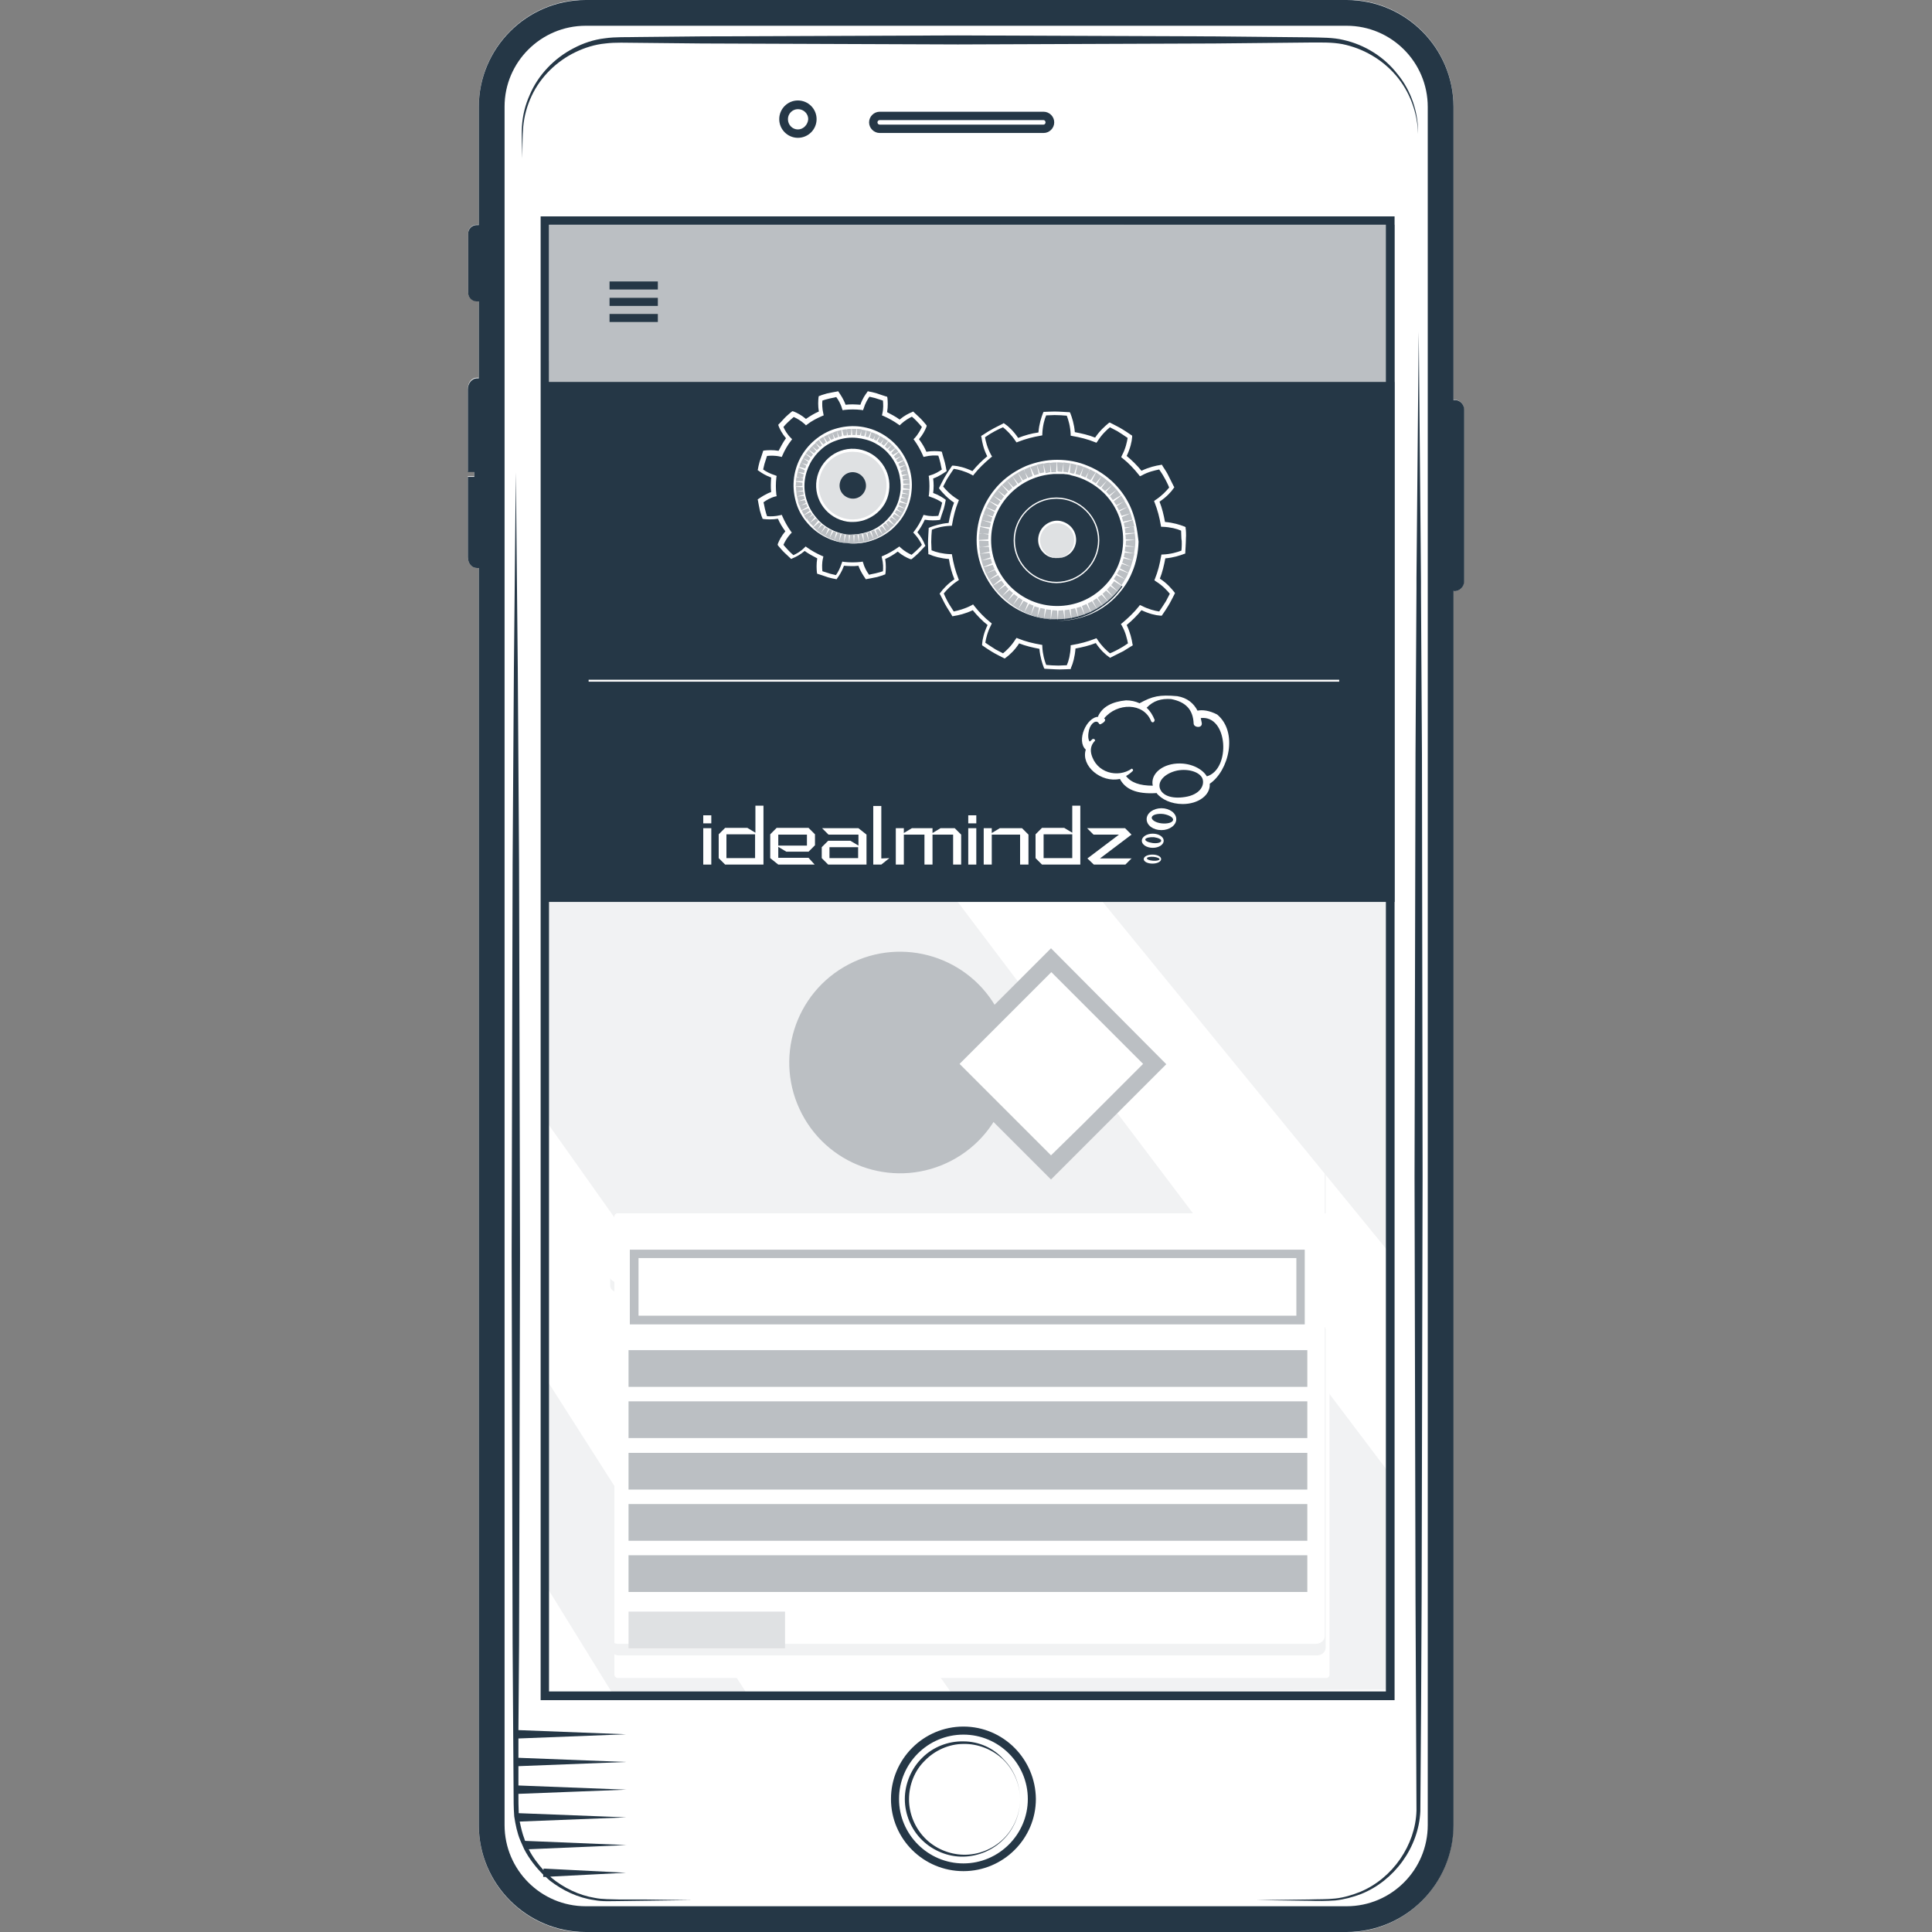 <?xml version="1.0" encoding="utf-8"?>
<!-- Generator: Adobe Illustrator 25.2.1, SVG Export Plug-In . SVG Version: 6.00 Build 0)  -->
<svg version="1.1" id="Layer_1" xmlns="http://www.w3.org/2000/svg" xmlns:xlink="http://www.w3.org/1999/xlink" x="0px" y="0px"
	 viewBox="0 0 600 600" style="enable-background:new 0 0 600 600;" xml:space="preserve">
<rect x="0" y="0" width="600" height="600" fill="#808080" stroke="none"/>
<style type="text/css">
	.st0{fill:#FFFFFF;}
	.st1{fill:#F1F2F3;}
	.st2{fill:#BBBFC3;}
	.st3{fill:#253746;}
	.st4{fill:#DFE1E3;}
	.st5{fill-rule:evenodd;clip-rule:evenodd;fill:#FFFFFF;}
</style>
<path class="st0" d="M454.6,127.2v53.4c0,1.6-1.3,3-3,3c-0.1,0-0.2-0.1-0.3-0.1v383.4c0,18.3-14.9,33.2-33.2,33.2H181.9
	c-18.3,0-33.2-14.9-33.2-33.2V176.4c0,0-0.1,0-0.1,0h-0.5c-1.5,0-2.8-1.5-2.8-3.4v-25.1h2v-1.5h-2v-25.7c0-1.9,1.2-3.4,2.8-3.4h0.5
	c0.1,0,0.1,0,0.1,0V93.5H148c-1.4,0-2.6-1.2-2.6-2.6V72.4c0-1.4,1.2-2.6,2.6-2.6h0.7V33.1c0-18.3,14.9-33.2,33.2-33.2h236.3
	c18.3,0,33.2,14.9,33.2,33.2v91.1c0.1,0,0.2-0.1,0.3-0.1C453.3,124.2,454.7,125.5,454.6,127.2L454.6,127.2z"/>
<polygon class="st1" points="169.9,348.6 295.3,525.5 430.7,524.7 430.7,456.5 169,110.1 "/>
<polygon class="st1" points="170.6,69.8 430.7,388.1 430.7,216 310.7,69.6 "/>
<polygon class="st1" points="431.3,69.4 348,68.5 431.8,168.7 "/>
<polygon class="st1" points="169.9,493 190.7,526.7 232.4,526.7 170.4,429.5 "/>
<rect x="170.6" y="69.8" class="st2" width="262.6" height="48.8"/>
<path class="st3" d="M192.2,589.9c-2.5-0.1-5.1,0-7.5-0.5c-4.9-0.8-9.6-3.1-13.4-6.2c-0.1-0.1-0.3-0.3-0.4-0.4l23.5-1.2l-25.6-1.3
	v0.5c-1.8-2-3.4-4.1-4.6-6.5l30.3-1.3l-31.4-1.3c-0.1-0.2-0.2-0.3-0.2-0.5c-0.7-1.8-1.1-3.6-1.5-5.5l33.1-1.3l-33.4-1.3
	c-0.1-2-0.1-4-0.1-6l33.5-1.3l-33.5-1.3l0-6l33.4-1.3l-33.4-1.3l0-4.6l0-1.4l33.4-1.3l-33.4-1.3l0.2-26.4l0.3-121.4l-0.3-121.4
	l-0.4-60.7l-0.6-60.7l-0.6,60.7l-0.4,60.7l-0.3,121.4l0.3,121.4l0.2,30.3l0.1,15.2c0,2.5,0,5,0.2,7.7c0.4,2.6,0.9,5.1,1.9,7.5
	c0.4,0.9,0.8,1.8,1.2,2.7v0h0c1.5,2.9,3.6,5.6,5.9,7.9v0.7l0.8,0c0.4,0.4,0.8,0.7,1.2,1.1c4,3.1,8.8,5.4,13.9,6.1
	c2.5,0.5,5.1,0.3,7.6,0.3l7.6-0.1l15.2-0.2l-15.2-0.2L192.2,589.9L192.2,589.9z"/>
<path class="st3" d="M441.8,365.5l-0.3,131.3c-0.1,21.9-0.2,43.7-0.4,65.7c-0.5,11.2-8.1,21.6-18.4,25.7c-2.6,1-5.3,1.7-8,2
	c-2.8,0.2-5.5,0.2-8.2,0.1l-16.4-0.2l16.4-0.2c2.7-0.1,5.5,0,8.2-0.3c2.7-0.3,5.3-1.1,7.8-2.1c10-4.2,17.1-14.5,17.4-25.2l-0.3-65.6
	l-0.3-131.3l0.3-131.3l0.3-51.3v-1.6l0-1.7l0.1-10.9l0.6-65.6l0.6,65.6l0.1,12v3.4l0.3,50.3L441.8,365.5L441.8,365.5z"/>
<path class="st3" d="M417.2,12.4c-3.3-0.8-6.8-0.7-10.1-0.8l-10-0.1l-19.9-0.2L297.5,11l-79.7,0.3l-19.9,0.2
	c-3.3,0.1-6.6-0.1-10.1,0.4c-3.4,0.4-6.7,1.5-9.7,3.1c-6,3.1-11,8.3-13.6,14.5c-1.4,3.1-2.2,6.4-2.4,9.7c-0.2,3.3,0.1,6.7,0.1,10
	c0.1-3.3,0-6.7,0.3-9.9c0.3-3.3,1.2-6.5,2.6-9.5c2.8-6,7.8-10.8,13.6-13.6c2.9-1.4,6.1-2.4,9.3-2.7c3.2-0.4,6.5-0.2,9.9-0.2
	l19.9,0.2l79.7,0.3l79.7-0.3l19.9-0.2l10-0.1c3.4,0,6.6-0.1,9.8,0.5c6.4,1.3,12.3,4.7,16.6,9.7c4.3,5,6.7,11.5,6.9,18.2
	c0.1-6.6-2.1-13.4-6.4-18.6C429.9,17.7,423.9,13.9,417.2,12.4L417.2,12.4z"/>
<path class="st3" d="M324.1,34.7h-50.9c-1.8,0-3.3,1.5-3.3,3.3s1.5,3.3,3.3,3.3h50.9c1.8,0,3.3-1.5,3.3-3.3S325.9,34.7,324.1,34.7z
	 M324.1,38.7h-50.9c-0.4,0-0.7-0.3-0.7-0.7s0.3-0.7,0.7-0.7h50.9c0.3,0,0.6,0.3,0.6,0.7S324.4,38.7,324.1,38.7z"/>
<path class="st3" d="M247.8,31.2c-3.2,0-5.8,2.6-5.8,5.8c0,3.2,2.6,5.8,5.8,5.8c3.2,0,5.8-2.6,5.8-5.8
	C253.6,33.8,251,31.2,247.8,31.2z M247.8,40.2c-1.7,0-3.1-1.4-3.1-3.2c0-1.7,1.4-3.1,3.1-3.1c1.8,0,3.2,1.4,3.2,3.1
	C250.9,38.7,249.5,40.2,247.8,40.2z"/>
<path class="st3" d="M451.7,124.2c-0.1,0-0.2,0.1-0.3,0.1V33.2c0-18.3-14.9-33.2-33.2-33.2H181.9c-18.3,0-33.2,14.9-33.2,33.2v36.7
	H148c-1.4,0-2.6,1.2-2.6,2.6v18.5c0,1.4,1.2,2.6,2.6,2.6h0.7v23.9c0,0-0.1,0-0.1,0h-0.5c-1.5,0-2.8,1.5-2.8,3.4v25.7h2v1.5h-2V173
	c0,1.9,1.2,3.4,2.8,3.4h0.5c0.1,0,0.1,0,0.1,0v390.4c0,18.3,14.9,33.2,33.2,33.2h236.3c18.3,0,33.2-14.9,33.2-33.2V183.5
	c0.1,0,0.2,0.1,0.3,0.1c1.6,0,3-1.4,3-3v-53.4C454.7,125.5,453.3,124.2,451.7,124.2L451.7,124.2z M443.4,566.8
	c0,13.9-11.3,25.2-25.2,25.2H181.9c-13.9,0-25.2-11.3-25.2-25.2V33.1C156.7,19.3,168,8,181.9,8h236.3c13.9,0,25.2,11.3,25.2,25.2
	L443.4,566.8L443.4,566.8z"/>
<path class="st3" d="M299.2,536.2c-12.4,0-22.5,10.1-22.5,22.5c0,12.4,10.1,22.4,22.5,22.4s22.5-10.1,22.5-22.4
	C321.6,546.3,311.6,536.2,299.2,536.2z M299.2,578.7c-11,0-20-9-20-20c0-11.1,9-20,20-20s20,9,20,20
	C319.2,569.7,310.2,578.7,299.2,578.7z"/>
<path class="st3" d="M299.2,540.8c-4.7-0.1-9.4,1.7-12.8,5.1c-3.4,3.3-5.4,8.1-5.4,12.8c0,4.8,2,9.5,5.4,12.8
	c3.4,3.3,8.1,5.2,12.8,5.1c4.7-0.1,9.3-2.1,12.5-5.4c3.3-3.3,5.1-7.9,5.1-12.5c0,4.6-1.9,9.2-5.2,12.4c-3.3,3.2-7.8,5-12.4,4.9
	c-4.5-0.1-8.9-2-12-5.2c-3.1-3.2-4.9-7.6-4.9-12c0-4.4,1.7-8.9,4.9-12c3.1-3.2,7.5-5.2,12-5.2c4.5-0.1,9.1,1.7,12.4,4.9
	c3.3,3.2,5.2,7.8,5.2,12.4c0-4.6-1.8-9.2-5.1-12.5C308.5,542.8,303.9,540.8,299.2,540.8L299.2,540.8z"/>
<path class="st3" d="M189.3,97.5v2.5h15v-2.5C204.4,97.5,189.3,97.5,189.3,97.5z M189.3,92.5v2.5h15v-2.5H189.3z M189.3,87.4v2.5h15
	v-2.5H189.3z"/>
<path class="st1" d="M411.7,311.6v87.7c0,1.1-1.2,2.1-2.7,2.1H192.2c-1.5,0-2.7-1-2.7-2.1v-2.3c0.4,0.7,1.4,1.3,2.4,1.3h216.8
	c1.5,0,2.7-1,2.7-2.1v-85.4C411.6,311,411.7,311.3,411.7,311.6L411.7,311.6z"/>
<path class="st0" d="M411.9,521.1H191.8c-0.5,0-1-0.5-1-1V377.8c0-0.6,0.5-1,1-1h220.1c0.5,0,1,0.4,1,1v142.3
	C412.9,520.7,412.4,521.1,411.9,521.1z"/>
<path class="st1" d="M411.7,413v98.7c0,1.3-1.2,2.4-2.7,2.4H192.2c-1.5,0-2.7-1.1-2.7-2.4v-2.6c0.4,0.8,1.4,1.4,2.4,1.4h216.8
	c1.5,0,2.7-1.1,2.7-2.4v-96.1C411.6,412.4,411.7,412.7,411.7,413L411.7,413z"/>
<rect x="195.2" y="467.1" class="st2" width="210.8" height="11.4"/>
<rect x="195.2" y="451.2" class="st2" width="210.8" height="11.4"/>
<rect x="195.2" y="435.2" class="st2" width="210.8" height="11.4"/>
<rect x="195.2" y="419.3" class="st2" width="210.8" height="11.4"/>
<rect x="195.2" y="483" class="st2" width="210.8" height="11.4"/>
<rect x="195.2" y="500.5" class="st4" width="48.6" height="11.4"/>
<ellipse transform="matrix(0.886 -0.464 0.464 0.886 -121.194 167.145)" class="st2" cx="279.4" cy="330.1" rx="34.4" ry="34.4"/>
<rect x="303.7" y="307.6" transform="matrix(0.707 -0.707 0.707 0.707 -137.976 327.585)" class="st0" width="45.5" height="45.5"/>
<path class="st2" d="M326.4,294.5l-35.9,35.9l18,18l17.9,17.9l12.9-12.9l22.9-22.9L326.4,294.5L326.4,294.5z M326.4,358.8
	l-15.3-15.3L298,330.4l13.3-13.3l15.2-15.2l28.5,28.5l-18.9,18.9L326.4,358.8L326.4,358.8z"/>
<path class="st2" d="M405.2,411.3H195.6v-23.2h209.6V411.3z M198.3,408.6h204.3v-17.9H198.3L198.3,408.6L198.3,408.6z"/>
<path class="st3" d="M167.9,67.2V528h265.2V67.2L167.9,67.2L167.9,67.2z M430.5,525.3H170.5V69.8h259.9V525.3z"/>
<rect x="169.7" y="118.6" class="st3" width="263.4" height="161.5"/>
<rect x="182.8" y="211.1" class="st0" width="233.1" height="0.6"/>
<path class="st2" d="M328.3,143.1c-13.6,0-24.6,11-24.6,24.6c0,13.6,11,24.6,24.6,24.6c13.6,0,24.6-11,24.6-24.6
	C352.9,154.1,341.9,143.1,328.3,143.1z M328.3,188.5c-11.6,0-21-9.4-21-21c0-11.6,9.4-21,21-21c11.6,0,21,9.4,21,21
	C349.2,179.1,339.8,188.5,328.3,188.5z"/>
<path class="st2" d="M266.4,132.8c-9.9-0.9-18.6,6.5-19.5,16.4c-0.9,9.9,6.5,18.6,16.4,19.5c9.9,0.9,18.6-6.5,19.5-16.4
	C283.6,142.4,276.3,133.7,266.4,132.8z M280.1,152.1c-0.7,8.4-8.1,14.6-16.5,13.9c-8.4-0.7-14.6-8.1-13.9-16.5
	c0.7-8.4,8.1-14.6,16.5-13.9C274.6,136.3,280.8,143.7,280.1,152.1z"/>
<path class="st4" d="M328.3,162.1c-3.1,0-5.6,2.5-5.6,5.6c0,3.1,2.5,5.6,5.6,5.6c3.1,0,5.6-2.5,5.6-5.6
	C333.9,164.6,331.4,162.1,328.3,162.1z"/>
<path class="st4" d="M266.5,139.9c-6-0.9-11.6,3.1-12.5,9.1c-0.9,6,3.1,11.6,9.1,12.5c6,0.9,11.6-3.1,12.5-9.1
	C276.6,146.5,272.5,140.9,266.5,139.9z M268.9,151.4c-0.4,2.2-2.4,3.8-4.7,3.4c-2.2-0.4-3.8-2.4-3.4-4.7c0.4-2.2,2.4-3.8,4.7-3.4
	C267.7,147.1,269.2,149.2,268.9,151.4L268.9,151.4z"/>
<path class="st0" d="M368.2,164.1l0-0.4l-0.4-0.2c-1.3-0.5-3.4-1.2-6-1.4c-0.4-2.2-0.9-4.3-1.7-6.3c2.1-1.4,3.6-3,4.4-4.2l0.2-0.3
	l-0.2-0.3c-0.1-0.1-1.3-2.7-1.9-3.8c-0.4-0.8-1.6-2.5-1.6-2.6l-0.2-0.3l-0.4,0.1c-1.4,0.2-3.6,0.7-5.9,1.8c-1.4-1.7-2.9-3.2-4.6-4.6
	c1.1-2.3,1.6-4.4,1.7-5.9l0-0.4l-0.3-0.2c-0.1-0.1-2.5-1.7-3.6-2.3c-0.8-0.4-2.6-1.4-2.7-1.4l-0.4-0.2l-0.3,0.2
	c-1.1,0.9-2.8,2.4-4.2,4.5c-2-0.8-4.2-1.3-6.3-1.7c-0.2-2.5-0.9-4.6-1.4-5.9l-0.2-0.3l-0.4,0c-0.1,0-3-0.2-4.3-0.2
	c-0.9,0-3,0.1-3,0.1l-0.4,0l-0.2,0.4c-0.5,1.3-1.2,3.4-1.4,6c-2.2,0.3-4.3,0.9-6.3,1.7c-1.4-2.1-3-3.6-4.2-4.4l-0.3-0.2l-0.3,0.2
	c-0.1,0.1-2.7,1.3-3.8,2c-0.8,0.4-2.5,1.6-2.6,1.6l-0.3,0.2l0.1,0.4c0.2,1.4,0.6,3.6,1.8,5.9c-1.7,1.4-3.2,2.9-4.6,4.6
	c-2.3-1.1-4.4-1.6-5.9-1.7l-0.4,0l-0.2,0.3c-0.1,0.1-1.7,2.5-2.3,3.6c-0.4,0.8-1.4,2.6-1.4,2.7l-0.2,0.4l0.2,0.3
	c0.9,1.1,2.4,2.8,4.5,4.2c-0.8,2-1.3,4.2-1.7,6.3c-2.5,0.2-4.6,0.9-5.9,1.4l-0.3,0.2l0,0.4c0,0.1-0.2,3-0.2,4.3c0,0.9,0.1,2.9,0.1,3
	l0,0.4l0.4,0.1c1.3,0.6,3.4,1.2,6,1.4c0.3,2.2,0.9,4.3,1.7,6.3c-2.1,1.4-3.6,3.1-4.4,4.2l-0.2,0.3l0.2,0.3c0.1,0.1,1.3,2.7,2,3.8
	c0.4,0.7,1.6,2.5,1.6,2.6l0.2,0.3l0.4-0.1c1.4-0.2,3.6-0.7,5.9-1.8c1.4,1.7,2.9,3.3,4.6,4.6c-1.1,2.3-1.6,4.4-1.7,5.9l0,0.4l0.3,0.2
	c0.1,0.1,2.5,1.7,3.6,2.3c0.8,0.4,2.6,1.4,2.7,1.4l0.4,0.2l0.3-0.2c1.2-0.9,2.8-2.3,4.2-4.5c2,0.8,4.2,1.3,6.3,1.7
	c0.2,2.5,0.9,4.6,1.4,5.9l0.2,0.3l0.4,0c0.1,0,3,0.2,4.3,0.2c0.9,0,2.9-0.1,3-0.1l0.4,0l0.1-0.4c0.6-1.3,1.2-3.4,1.4-6
	c2.2-0.4,4.3-0.9,6.3-1.7c1.4,2.1,3,3.6,4.2,4.4l0.3,0.2l0.3-0.2c0.1-0.1,2.7-1.3,3.8-1.9c0.7-0.4,2.5-1.6,2.6-1.6l0.3-0.2l-0.1-0.4
	c-0.2-1.4-0.7-3.6-1.8-5.9c1.7-1.4,3.2-2.9,4.6-4.6c2.3,1.1,4.4,1.6,5.9,1.7l0.4,0l0.2-0.3c0.1-0.1,1.7-2.5,2.3-3.6
	c0.4-0.8,1.4-2.6,1.4-2.7l0.2-0.4l-0.2-0.3c-0.9-1.1-2.3-2.8-4.5-4.2c0.8-2,1.3-4.2,1.7-6.3c2.5-0.2,4.6-0.9,5.9-1.4l0.3-0.1l0-0.4
	c0-0.1,0.2-3,0.2-4.3C368.4,166.3,368.3,164.2,368.2,164.1L368.2,164.1z M366.9,171c-1.3,0.5-3.3,1.1-5.7,1.2l-0.5,0l-0.1,0.5
	c-0.4,2.4-1,4.8-1.9,7l-0.2,0.5l0.4,0.3c2.1,1.3,3.6,2.9,4.4,3.9c-0.3,0.6-0.9,1.7-1.2,2.3c-0.5,0.8-1.6,2.5-2.1,3.2
	c-1.4-0.2-3.4-0.7-5.5-1.8l-0.5-0.2l-0.3,0.4c-1.5,1.9-3.3,3.6-5.2,5.2l-0.4,0.3l0.3,0.5c1.2,2.1,1.6,4.1,1.9,5.5
	c-0.6,0.4-1.6,1.1-2.2,1.4c-0.8,0.5-2.6,1.4-3.4,1.7c-1.1-0.9-2.6-2.3-3.9-4.3l-0.3-0.4l-0.5,0.2c-2.3,0.9-4.6,1.5-7,1.9l-0.5,0.1
	l0,0.5c-0.1,2.4-0.6,4.4-1.2,5.7c-0.7,0-2,0.1-2.6,0.1c-1,0-3-0.1-3.8-0.2c-0.5-1.3-1.1-3.3-1.2-5.7l0-0.5l-0.5-0.1
	c-2.4-0.4-4.8-1-7-1.9l-0.5-0.2l-0.3,0.4c-1.3,2.1-2.8,3.5-3.9,4.4c-0.6-0.3-1.7-0.9-2.3-1.2c-0.8-0.5-2.5-1.6-3.2-2.1
	c0.2-1.4,0.7-3.4,1.8-5.5l0.2-0.5l-0.4-0.3c-1.9-1.5-3.6-3.3-5.1-5.2l-0.3-0.4l-0.5,0.3c-2.1,1.1-4.1,1.6-5.5,1.9
	c-0.4-0.6-1.1-1.7-1.4-2.2c-0.5-0.8-1.4-2.6-1.7-3.4c0.9-1.1,2.3-2.6,4.3-3.9l0.4-0.3l-0.2-0.5c-0.9-2.3-1.5-4.6-1.9-7l-0.1-0.5
	l-0.5,0c-2.4-0.1-4.4-0.6-5.8-1.2c0-0.7-0.1-2-0.1-2.6c0-1,0.1-3,0.2-3.8c1.2-0.5,3.2-1.1,5.7-1.2l0.5,0l0.1-0.5
	c0.4-2.4,1-4.8,1.9-7l0.2-0.5l-0.5-0.3c-2.1-1.3-3.5-2.8-4.4-3.9c0.3-0.6,0.9-1.7,1.2-2.3c0.5-0.8,1.6-2.5,2.1-3.2
	c1.4,0.2,3.4,0.7,5.5,1.8l0.5,0.3l0.3-0.4c1.5-1.9,3.3-3.6,5.2-5.2l0.4-0.3l-0.3-0.5c-1.2-2.2-1.7-4.3-1.9-5.5
	c0.6-0.4,1.6-1.1,2.2-1.4c0.8-0.5,2.6-1.4,3.4-1.7c1.1,0.9,2.6,2.3,3.9,4.3l0.3,0.4l0.5-0.2c2.3-0.9,4.6-1.5,7-1.9l0.5-0.1l0-0.5
	c0.1-2.5,0.7-4.6,1.2-5.7c0.7,0,2-0.1,2.6-0.1c1,0,3,0.1,3.8,0.2c0.5,1.3,1.1,3.3,1.2,5.7l0,0.5l0.5,0.1c2.4,0.4,4.8,1,7,1.9
	l0.5,0.2l0.3-0.4c1.3-2.1,2.9-3.6,3.9-4.4c0.6,0.3,1.7,0.9,2.3,1.2c0.8,0.5,2.5,1.6,3.2,2.1c-0.2,1.2-0.6,3.3-1.8,5.5l-0.2,0.5
	l0.4,0.3c1.9,1.5,3.6,3.3,5.1,5.2l0.3,0.4l0.5-0.2c2.1-1.2,4.1-1.6,5.5-1.9c0.4,0.6,1.1,1.6,1.4,2.2c0.5,0.8,1.4,2.6,1.7,3.4
	c-0.9,1.1-2.3,2.6-4.3,3.9l-0.4,0.3l0.2,0.5c0.9,2.3,1.5,4.6,1.9,7l0.1,0.5l0.5,0c2.4,0.1,4.4,0.6,5.7,1.2c0,0.7,0.1,2,0.1,2.6
	C367.1,168.1,367,170.1,366.9,171L366.9,171z"/>
<path class="st0" d="M351.4,158.2c-1.2-3-3.1-5.8-5.4-8.1c-2.3-2.3-5.1-4.2-8.1-5.4c-3-1.3-6.3-1.9-9.6-1.9c-3.3,0-6.6,0.7-9.6,1.9
	c-3,1.3-5.8,3.1-8.1,5.4c-2.3,2.3-4.2,5.1-5.4,8.1c-1.3,3-1.9,6.3-1.9,9.6c0,3.3,0.7,6.5,2,9.5c1.3,3,3.1,5.7,5.4,8
	c2.3,2.3,5.1,4.1,8.1,5.3c3,1.2,6.2,1.8,9.5,1.8c-3.2-0.1-6.4-0.7-9.4-2c-2.9-1.2-5.6-3.1-7.8-5.3l0,0c-0.5-0.5-1-1-1.4-1.5
	c-0.5-0.5-0.9-1.1-1.3-1.7l2.6-1.6c0.3,0.4,0.6,0.8,0.9,1.2l-2.2,2.1l2.5-1.8c0.3,0.4,0.6,0.7,1,1.1l-2,2.3l2.3-2
	c0.3,0.3,0.7,0.7,1.1,1l-1.8,2.5l2.1-2.2c0.4,0.3,0.8,0.6,1.2,0.9l-1.6,2.6l1.9-2.4c0.4,0.3,0.8,0.5,1.2,0.8l-1.4,2.8l1.7-2.6
	c0.4,0.2,0.9,0.5,1.3,0.7l-1.1,2.9l1.5-2.7c0.4,0.2,0.9,0.4,1.4,0.6l-0.9,3l1.2-2.8c0.5,0.2,0.9,0.3,1.4,0.4l-0.6,3l1-2.9
	c0.5,0.1,1,0.2,1.4,0.3l-0.3,3.1l0.7-3c0.5,0.1,1,0.2,1.5,0.2l-0.1,3.1l0.5-3c0.5,0,1,0.1,1.5,0.1l0.2,3.1l0.2-3.1
	c0.5,0,1,0,1.5-0.1l0.5,3.1l-0.1-3.1c0.5-0.1,1-0.1,1.5-0.2l0.7,3l-0.3-3.1c0.5-0.1,1-0.2,1.4-0.3l1,2.9l-0.6-3
	c0.5-0.1,1-0.3,1.4-0.4l1.2,2.8l-0.9-3c0.5-0.2,0.9-0.4,1.4-0.6l1.5,2.7l-1.1-2.9c0.4-0.2,0.9-0.4,1.3-0.7l1.7,2.6l-1.4-2.7
	c0.4-0.3,0.8-0.5,1.2-0.8l1.9,2.4l-1.6-2.6c0.4-0.3,0.8-0.6,1.2-0.9l2.1,2.2l-1.8-2.5c0.4-0.3,0.7-0.6,1.1-1l2.3,2l-2-2.3
	c0.3-0.4,0.7-0.7,1-1.1l2.5,1.8l-2.2-2.1c0.3-0.4,0.6-0.8,0.9-1.2l2.6,1.6c-0.4,0.6-0.8,1.1-1.3,1.7c-0.4,0.5-0.9,1.1-1.4,1.6
	c0,0,0,0,0,0c-0.5,0.5-1,1-1.5,1.4c-1.9,1.6-4.1,3-6.4,4c-2.9,1.3-6.1,1.9-9.4,2c3.2,0,6.4-0.6,9.5-1.8c3-1.2,5.8-3,8.1-5.3
	c2.3-2.3,4.2-5,5.4-8c1.3-3,1.9-6.3,2-9.5C353.2,164.5,352.6,161.2,351.4,158.2L351.4,158.2z M352.6,167.7l-3-0.2c0-0.5,0-1-0.1-1.5
	l2.9-0.4C352.5,166.3,352.6,167,352.6,167.7L352.6,167.7z M349.5,165.6c0-0.5-0.1-1-0.2-1.5l2.8-0.7c0.1,0.7,0.2,1.4,0.3,2.1
	L349.5,165.6L349.5,165.6z M349.3,163.8c-0.1-0.5-0.2-1-0.3-1.4l2.8-0.9c0.2,0.7,0.3,1.4,0.5,2L349.3,163.8L349.3,163.8z
	 M351.7,161.4l-2.9,0.6c-0.1-0.5-0.3-0.9-0.4-1.4l2.7-1.2C351.3,160.1,351.5,160.7,351.7,161.4L351.7,161.4z M351.1,159.4l-2.8,0.8
	c-0.2-0.5-0.4-0.9-0.6-1.4l2.5-1.4c0.2,0.3,0.3,0.7,0.5,1C350.8,158.8,350.9,159.1,351.1,159.4L351.1,159.4z M347.5,158.5
	c-0.2-0.4-0.4-0.9-0.7-1.3l2.4-1.6c0.4,0.6,0.7,1.2,1,1.8L347.5,158.5z M349.3,155.6l-2.6,1.3c-0.3-0.4-0.5-0.8-0.8-1.2l2.3-1.8
	C348.5,154.4,348.9,155,349.3,155.6L349.3,155.6z M348.1,153.8l-2.5,1.5c-0.3-0.4-0.6-0.8-0.9-1.2l2.1-2
	C347.3,152.7,347.7,153.2,348.1,153.8L348.1,153.8z M345.4,150.6c0.5,0.5,0.9,1,1.4,1.5l-2.3,1.7c-0.3-0.4-0.6-0.7-1-1.1
	L345.4,150.6C345.4,150.6,345.4,150.6,345.4,150.6L345.4,150.6z M345.4,150.6l-2.2,1.9c-0.4-0.3-0.7-0.7-1.1-1l1.7-2.3
	C344.4,149.6,344.9,150.1,345.4,150.6L345.4,150.6z M343.8,149.2l-2,2.1c-0.4-0.3-0.8-0.6-1.2-0.9l1.5-2.5
	C342.7,148.3,343.3,148.7,343.8,149.2L343.8,149.2z M342.1,147.9l-1.8,2.2c-0.4-0.3-0.8-0.5-1.2-0.8l1.3-2.6
	C341,147.1,341.5,147.5,342.1,147.9L342.1,147.9z M340.3,146.7l-1.6,2.4c-0.4-0.2-0.9-0.5-1.3-0.7l1-2.7
	C339.1,146.1,339.7,146.4,340.3,146.7L340.3,146.7z M337.6,145.4c0.3,0.1,0.6,0.3,0.9,0.4l-1.4,2.5c-0.4-0.2-0.9-0.4-1.4-0.6
	l0.8-2.7C336.9,145.1,337.2,145.2,337.6,145.4L337.6,145.4z M336.5,145l-1.1,2.6c-0.5-0.2-0.9-0.3-1.4-0.4l0.6-2.8
	C335.2,144.5,335.9,144.7,336.5,145L336.5,145z M334.5,144.4l-0.9,2.7c-0.5-0.1-1-0.2-1.4-0.3l0.3-2.9
	C333.1,144,333.8,144.2,334.5,144.4L334.5,144.4z M332.4,143.9l-0.7,2.8c-0.5-0.1-1-0.1-1.5-0.2l0.1-2.9
	C331.1,143.7,331.7,143.8,332.4,143.9L332.4,143.9z M328.3,143.6c0.7,0,1.4,0,2,0.1l-0.4,2.8c-0.5,0-1-0.1-1.5-0.1L328.3,143.6
	L328.3,143.6L328.3,143.6z M328.2,143.6l-0.2,2.9c-0.5,0-1,0-1.5,0.1l-0.4-2.8C326.8,143.6,327.5,143.6,328.2,143.6L328.2,143.6z
	 M326.1,143.7l0.1,2.9c-0.5,0.1-1,0.1-1.5,0.2l-0.7-2.8C324.7,143.8,325.4,143.7,326.1,143.7L326.1,143.7z M324,143.9l0.3,2.8
	c-0.5,0.1-1,0.2-1.4,0.3l-0.9-2.7C322.7,144.2,323.3,144,324,143.9L324,143.9z M322,144.4l0.6,2.8c-0.5,0.1-0.9,0.3-1.4,0.4L320,145
	C320.6,144.8,321.3,144.6,322,144.4L322,144.4z M319,145.4c0.3-0.1,0.6-0.3,0.9-0.4l0.8,2.8c-0.5,0.2-0.9,0.4-1.4,0.6l-1.4-2.5
	C318.4,145.7,318.7,145.5,319,145.4L319,145.4z M318,145.8l1,2.7c-0.4,0.2-0.9,0.4-1.3,0.7l-1.6-2.4
	C316.8,146.4,317.4,146.1,318,145.8L318,145.8z M316.1,146.8l1.3,2.6c-0.4,0.3-0.8,0.5-1.2,0.8l-1.8-2.3
	C314.9,147.5,315.5,147.2,316.1,146.8L316.1,146.8z M314.4,147.9l1.5,2.5c-0.4,0.3-0.8,0.6-1.2,0.9l-2-2.1
	C313.2,148.8,313.8,148.3,314.4,147.9z M311.2,150.6c0.5-0.5,1-0.9,1.5-1.4l1.7,2.3c-0.4,0.3-0.7,0.7-1.1,1L311.2,150.6
	C311.1,150.6,311.2,150.6,311.2,150.6L311.2,150.6z M311.1,150.6l1.9,2.2c-0.3,0.3-0.7,0.7-1,1.1l-2.3-1.7
	C310.2,151.7,310.6,151.1,311.1,150.6z M309.7,152.2l2.1,2c-0.3,0.4-0.6,0.8-0.9,1.2l-2.5-1.5C308.8,153.3,309.2,152.8,309.7,152.2
	L309.7,152.2z M308.4,153.9l2.3,1.8c-0.3,0.4-0.5,0.8-0.8,1.2l-2.6-1.3C307.6,155.1,308,154.5,308.4,153.9L308.4,153.9z
	 M307.3,155.7l2.4,1.6c-0.2,0.4-0.5,0.9-0.7,1.3l-2.7-1.1C306.6,156.9,306.9,156.3,307.3,155.7L307.3,155.7z M305.9,158.5
	c0.1-0.3,0.3-0.6,0.4-0.9l2.6,1.4c-0.2,0.4-0.4,0.9-0.6,1.4l-2.8-0.8C305.6,159.1,305.7,158.8,305.9,158.5L305.9,158.5z
	 M305.5,159.5l2.7,1.2c-0.2,0.5-0.3,0.9-0.4,1.4l-2.9-0.6C305,160.8,305.3,160.2,305.5,159.5L305.5,159.5z M304.9,161.5l2.8,0.9
	c-0.1,0.5-0.2,1-0.3,1.4l-2.9-0.3C304.5,162.9,304.7,162.2,304.9,161.5L304.9,161.5z M304.4,163.6l2.8,0.7c-0.1,0.5-0.1,1-0.2,1.5
	l-2.9-0.1C304.2,165,304.3,164.3,304.4,163.6L304.4,163.6z M304,167.7c0-0.7,0-1.4,0.1-2.1l2.9,0.4c0,0.5-0.1,1-0.1,1.5L304,167.7
	L304,167.7L304,167.7z M307,168c0,0.5,0,1,0.1,1.5l-2.9,0.5c-0.1-0.7-0.1-1.4-0.1-2.1L307,168L307,168z M307.1,169.8
	c0.1,0.5,0.1,1,0.2,1.5l-2.9,0.7c-0.1-0.7-0.2-1.4-0.3-2.1L307.1,169.8L307.1,169.8z M307.3,171.7c0.1,0.5,0.2,1,0.3,1.4l-2.8,1
	c-0.2-0.7-0.3-1.4-0.5-2.1L307.3,171.7L307.3,171.7z M304.8,174.1l2.9-0.6c0.1,0.5,0.3,1,0.4,1.4l-2.7,1.2
	C305.2,175.4,305,174.8,304.8,174.1L304.8,174.1z M306.2,178.1c-0.2-0.3-0.3-0.7-0.4-1c-0.1-0.3-0.2-0.6-0.4-0.9l2.9-0.8
	c0.2,0.5,0.4,0.9,0.6,1.4L306.2,178.1l2.8-1.1c0.2,0.4,0.4,0.9,0.7,1.3l-2.5,1.7C306.9,179.3,306.5,178.7,306.2,178.1L306.2,178.1
	L306.2,178.1z M308.4,181.8c-0.4-0.6-0.8-1.2-1.1-1.8l2.7-1.4c0.2,0.4,0.5,0.8,0.8,1.2L308.4,181.8L308.4,181.8z M342.8,182.2
	c-3.9,3.9-9,6-14.5,6c-11.3,0-20.5-9.2-20.5-20.5c0-10.6,8.1-19.3,18.4-20.4h0c0.3,0,0.7-0.1,1-0.1h0c0.3,0,0.7,0,1.1,0
	c0.3,0,0.7,0,1,0c0.2,0,0.4,0,0.6,0c0.1,0,0.3,0,0.4,0c0.3,0,0.5,0.1,0.8,0.1c0.1,0,0.1,0,0.2,0c0.2,0,0.4,0.1,0.6,0.1
	c0.1,0,0.2,0,0.4,0.1c0.1,0,0.2,0,0.3,0.1c3.8,0.8,7.3,2.7,10.2,5.5c3.9,3.9,6,9,6,14.5C348.8,173.2,346.7,178.4,342.8,182.2
	L342.8,182.2z M348.3,181.7l-2.4-1.9c0.3-0.4,0.5-0.8,0.8-1.2l2.7,1.3C349.1,180.5,348.7,181.1,348.3,181.7z M349.4,179.9l-2.5-1.7
	c0.2-0.4,0.5-0.9,0.7-1.3l2.8,1.1C350.1,178.6,349.8,179.3,349.4,179.9L349.4,179.9z M351.2,176c-0.1,0.4-0.3,0.7-0.4,1
	c-0.1,0.3-0.3,0.6-0.4,0.9l-2.6-1.4c0.2-0.4,0.4-0.9,0.6-1.4L351.2,176l-2.7-1.2c0.2-0.5,0.3-0.9,0.4-1.4l2.9,0.6
	C351.6,174.7,351.4,175.3,351.2,176L351.2,176z M351.8,174l-2.8-1c0.1-0.5,0.2-1,0.3-1.4l3,0.3C352.1,172.6,352,173.3,351.8,174
	L351.8,174z M352.2,171.9l-2.9-0.7c0.1-0.5,0.1-1,0.2-1.5l3,0.1C352.4,170.5,352.3,171.2,352.2,171.9L352.2,171.9z M352.6,167.7
	c0,0.7,0,1.4-0.1,2.1l-2.9-0.4c0-0.5,0.1-1,0.1-1.5L352.6,167.7L352.6,167.7L352.6,167.7z"/>
<path class="st0" d="M328.3,173.3c-1.5-0.1-2.9-0.7-3.8-1.8c-1-1-1.5-2.4-1.5-3.8c0-1.4,0.6-2.7,1.6-3.7c1-1,2.3-1.5,3.7-1.5
	c1.4,0,2.7,0.5,3.7,1.5c1,0.9,1.6,2.3,1.6,3.7c0,1.4-0.5,2.8-1.5,3.8C331.2,172.6,329.8,173.3,328.3,173.3c1.5,0.1,3-0.5,4.1-1.5
	c1.1-1,1.8-2.6,1.8-4.1c0-1.6-0.6-3.1-1.7-4.2c-1.1-1.1-2.7-1.8-4.2-1.8c-1.6,0-3.1,0.7-4.2,1.8c-1.1,1.1-1.7,2.7-1.7,4.2
	c0,1.6,0.7,3.1,1.8,4.1C325.3,172.9,326.8,173.4,328.3,173.3L328.3,173.3z"/>
<path class="st0" d="M293.7,155.2c-0.8-0.6-2.2-1.5-3.9-2.1c0.2-1.5,0.2-3,0-4.5c1.7-0.6,3-1.5,3.9-2.1l0.3-0.2l-0.1-0.4
	c0-0.1-0.4-2.2-0.7-3.1c-0.2-0.6-0.6-2.1-0.6-2.1l-0.1-0.4l-0.4-0.1c-1-0.1-2.6-0.2-4.4,0.1c-0.6-1.4-1.4-2.7-2.3-3.9
	c1.2-1.4,1.9-2.8,2.3-3.8l0.1-0.4l-0.2-0.3c-0.1-0.1-1.4-1.7-2.1-2.3c-0.5-0.5-1.6-1.5-1.6-1.5l-0.3-0.3l-0.4,0.2
	c-1,0.4-2.4,1.1-3.8,2.3c-1.2-0.9-2.6-1.6-3.9-2.3c0.3-1.8,0.2-3.4,0.1-4.4l-0.1-0.4l-0.4-0.1c-0.1,0-2.1-0.7-3-1
	c-0.6-0.2-2.1-0.5-2.2-0.5l-0.4-0.1l-0.2,0.3c-0.6,0.8-1.5,2.1-2.1,3.9c-1.5-0.1-3-0.2-4.6,0c-0.6-1.7-1.5-3-2.1-3.9l-0.2-0.3
	l-0.4,0.1c-0.1,0-2.2,0.4-3.1,0.6c-0.6,0.2-2.1,0.6-2.1,0.7l-0.4,0.1l-0.1,0.4c-0.1,1-0.2,2.6,0.1,4.4c-1.4,0.6-2.7,1.4-4,2.3
	c-1.4-1.2-2.8-1.9-3.8-2.3l-0.4-0.1l-0.3,0.2c-0.1,0.1-1.7,1.4-2.3,2.1c-0.4,0.5-1.5,1.6-1.5,1.6l-0.3,0.3l0.1,0.4
	c0.4,1,1.1,2.4,2.3,3.8c-0.9,1.2-1.6,2.6-2.3,3.9c-1.8-0.3-3.4-0.2-4.4-0.1l-0.4,0.1l-0.1,0.4c0,0.1-0.7,2.1-1,3
	c-0.2,0.6-0.5,2.1-0.5,2.2l-0.1,0.4l0.3,0.2c0.8,0.6,2.2,1.5,3.9,2.1c-0.1,1.5-0.2,3,0,4.5c-1.7,0.6-3,1.5-3.9,2.1l-0.3,0.2l0.1,0.4
	c0,0.1,0.4,2.2,0.6,3.1c0.2,0.6,0.6,2.1,0.7,2.1l0.1,0.4l0.4,0.1c1,0.1,2.6,0.2,4.4-0.1c0.6,1.4,1.4,2.7,2.3,3.9
	c-1.2,1.4-1.9,2.8-2.3,3.8l-0.1,0.4l0.2,0.3c0.1,0.1,1.4,1.7,2.1,2.3c0.5,0.5,1.6,1.5,1.6,1.5l0.3,0.3l0.4-0.2
	c1-0.4,2.4-1.1,3.8-2.3c1.2,0.9,2.6,1.6,3.9,2.3c-0.3,1.8-0.2,3.4-0.1,4.4l0.1,0.4l0.4,0.1c0.1,0,2.1,0.7,3,1
	c0.6,0.2,2.1,0.5,2.2,0.5l0.4,0.1l0.2-0.3c0.6-0.8,1.5-2.2,2.1-3.9c1.5,0.1,3,0.2,4.5,0c0.6,1.7,1.5,3,2.1,3.9l0.2,0.3l0.4-0.1
	c0.1,0,2.2-0.4,3.1-0.6c0.6-0.2,2.1-0.6,2.1-0.7l0.4-0.1l0.1-0.4c0.1-1,0.2-2.6-0.1-4.4c1.4-0.6,2.7-1.4,3.9-2.3
	c1.4,1.2,2.8,1.9,3.8,2.3l0.4,0.1l0.3-0.2c0.1-0.1,1.7-1.4,2.3-2.1c0.5-0.5,1.5-1.6,1.5-1.6l0.3-0.3l-0.2-0.4
	c-0.4-1-1.1-2.4-2.3-3.8c0.9-1.2,1.7-2.6,2.3-3.9c1.8,0.3,3.4,0.2,4.4,0.1l0.4-0.1l0.1-0.4c0-0.1,0.7-2.1,1-3
	c0.2-0.6,0.5-2.1,0.5-2.2l0.1-0.4L293.7,155.2L293.7,155.2z M292.2,157.7c-0.2,0.6-0.6,1.9-0.8,2.5c-1,0.1-2.5,0.2-4.1-0.2l-0.5-0.1
	l-0.2,0.5c-0.7,1.6-1.6,3.2-2.7,4.6l-0.3,0.4l0.4,0.4c1.2,1.3,1.9,2.6,2.3,3.4c-0.3,0.4-0.9,1-1.2,1.3c-0.5,0.5-1.5,1.4-2,1.8
	c-0.9-0.4-2.2-1.1-3.4-2.2l-0.4-0.4l-0.4,0.3c-1.4,1-3,1.9-4.6,2.6l-0.5,0.2l0.1,0.5c0.4,1.6,0.4,3.1,0.3,4.1
	c-0.5,0.2-1.3,0.4-1.7,0.5c-0.6,0.2-2,0.4-2.6,0.6c-0.6-0.8-1.4-2.1-1.8-3.6l-0.2-0.5l-0.5,0.1c-1.8,0.2-3.5,0.2-5.3,0l-0.5-0.1
	l-0.2,0.5c-0.5,1.6-1.2,2.9-1.8,3.7c-0.5-0.1-1.3-0.3-1.7-0.4c-0.6-0.2-1.9-0.6-2.5-0.8c-0.1-1-0.2-2.5,0.2-4.1l0.1-0.5l-0.5-0.2
	c-1.6-0.7-3.2-1.6-4.6-2.6l-0.4-0.3l-0.4,0.4c-1.2,1.2-2.5,1.9-3.4,2.3c-0.4-0.3-1-0.9-1.3-1.2c-0.5-0.5-1.4-1.5-1.8-2
	c0.4-0.9,1.1-2.2,2.2-3.4l0.4-0.4l-0.3-0.4c-1-1.4-1.9-3-2.6-4.6l-0.2-0.5l-0.5,0.1c-1.6,0.4-3.1,0.4-4.1,0.3
	c-0.2-0.5-0.4-1.3-0.5-1.7c-0.2-0.6-0.4-2-0.6-2.6c0.8-0.6,2.1-1.4,3.6-1.8l0.5-0.1l-0.1-0.5c-0.2-1.8-0.2-3.5,0-5.3l0.1-0.5
	l-0.5-0.2c-1.6-0.5-2.9-1.2-3.7-1.8c0.1-0.5,0.3-1.3,0.4-1.7c0.2-0.6,0.6-1.9,0.8-2.5c0.9-0.1,2.4-0.2,4.1,0.2l0.5,0.1l0.2-0.5
	c0.7-1.6,1.6-3.2,2.7-4.6l0.3-0.4l-0.4-0.4c-1.2-1.2-1.9-2.5-2.3-3.4c0.3-0.4,0.9-1,1.2-1.3c0.5-0.5,1.5-1.4,2-1.8
	c0.9,0.4,2.2,1.1,3.4,2.2l0.4,0.4l0.4-0.3c1.4-1.1,3-1.9,4.6-2.6l0.5-0.2l-0.1-0.5c-0.4-1.7-0.4-3.2-0.3-4.1
	c0.5-0.2,1.3-0.4,1.7-0.5c0.6-0.2,2-0.4,2.6-0.6c0.6,0.8,1.4,2.1,1.8,3.6l0.2,0.5l0.5-0.1c1.8-0.2,3.5-0.2,5.3,0l0.5,0.1l0.2-0.5
	c0.5-1.7,1.3-3,1.8-3.7c0.5,0.1,1.3,0.3,1.7,0.4c0.6,0.2,1.9,0.6,2.5,0.8c0.1,1,0.2,2.5-0.2,4.1l-0.1,0.5l0.5,0.2
	c1.6,0.7,3.2,1.6,4.6,2.6l0.4,0.3l0.4-0.4c1.3-1.2,2.6-1.9,3.4-2.3c0.4,0.3,1,0.9,1.3,1.2c0.5,0.5,1.4,1.5,1.8,2
	c-0.4,0.8-1.1,2.2-2.2,3.4l-0.4,0.4l0.3,0.4c1,1.4,1.9,3,2.6,4.6l0.2,0.5l0.5-0.1c1.6-0.4,3.1-0.4,4.1-0.3c0.2,0.5,0.4,1.3,0.5,1.7
	c0.2,0.6,0.4,2,0.6,2.6c-0.8,0.6-2.1,1.4-3.6,1.8l-0.5,0.2l0.1,0.5c0.2,1.8,0.2,3.5,0,5.3l-0.1,0.5l0.5,0.2c1.6,0.5,2.9,1.2,3.7,1.8
	C292.5,156.5,292.3,157.3,292.2,157.7L292.2,157.7z"/>
<path class="st0" d="M278.9,138.9c-1.5-1.8-3.5-3.4-5.6-4.5c-2.1-1.1-4.5-1.8-6.9-2c-2.4-0.2-4.8,0.1-7.1,0.8
	c-2.3,0.7-4.4,1.9-6.3,3.5c-1.8,1.5-3.4,3.5-4.5,5.6c-1.1,2.1-1.8,4.5-2,6.9c-0.2,2.4,0.1,4.8,0.8,7.1c0.7,2.3,1.9,4.4,3.5,6.2
	c3.1,3.6,7.7,5.9,12.4,6.2c-2.3-0.3-4.6-1-6.7-2.1c-0.6-0.3-1.1-0.7-1.7-1c-0.4-0.3-0.8-0.6-1.2-0.9l1.7-1.7
	c2.4,1.8,5.2,2.9,8.2,3.1c-2-0.2-3.9-0.8-5.7-1.8c-1.7-0.9-3.3-2.2-4.5-3.8c-1.3-1.5-2.2-3.3-2.8-5.2c-0.6-1.9-0.8-3.9-0.6-5.8
	c0.2-2,0.8-3.9,1.7-5.6c0.9-1.7,2.2-3.3,3.6-4.5c1.5-1.3,3.2-2.2,5.1-2.8c1.9-0.6,3.8-0.8,5.8-0.6c1.9,0.2,3.9,0.7,5.6,1.6
	c1.7,0.9,3.3,2.1,4.5,3.6c1.3,1.5,2.2,3.2,2.8,5.1c0.6,1.9,0.8,3.8,0.7,5.8c-0.2,2-0.7,3.9-1.6,5.6c-0.9,1.8-2.1,3.3-3.6,4.6
	c-1.5,1.3-3.2,2.3-5.1,2.9c-1.9,0.6-3.9,0.9-5.9,0.8c2.8,0.3,5.7-0.2,8.3-1.5l-0.3,0.2l1.2,2.1c-0.8,0.4-1.6,0.8-2.5,1
	c-2.2,0.7-4.6,1-6.9,0.9c4.7,0.5,9.6-1,13.3-4c1.8-1.5,3.4-3.4,4.5-5.5c1.1-2.1,1.8-4.4,2-6.8C283.6,147.5,282,142.6,278.9,138.9
	L278.9,138.9z M282.4,148.8l-2,0.1c0-0.3-0.1-0.7-0.2-1l1.9-0.6C282.2,147.8,282.3,148.3,282.4,148.8L282.4,148.8z M280.1,147.5
	c-0.1-0.3-0.2-0.6-0.2-1l1.8-0.7c0.1,0.5,0.3,1,0.4,1.5L280.1,147.5L280.1,147.5z M247.7,146.6l1.9,0.7c-0.1,0.3-0.1,0.6-0.2,1
	l-2-0.1C247.5,147.6,247.6,147.1,247.7,146.6L247.7,146.6z M247.2,149.2c0-0.4,0.1-0.8,0.2-1.2l2,0.5c0,0.3-0.1,0.6-0.1,0.8v0.1
	l-2.1,0C247.2,149.5,247.2,149.4,247.2,149.2L247.2,149.2z M247.2,149.6l2,0.3c0,0.3,0,0.6,0,1l-2.1,0.2
	C247.2,150.6,247.2,150.1,247.2,149.6L247.2,149.6z M249.3,151.3c0,0.3,0,0.6,0.1,1l-2.1,0.4c-0.1-0.5-0.1-1-0.1-1.5L249.3,151.3
	L249.3,151.3z M247.3,152.7l2.1-0.1c0.1,0.3,0.1,0.6,0.2,1l-2.1,0.6C247.4,153.7,247.3,153.2,247.3,152.7L247.3,152.7z M255,162.7
	l-1.3,2c-0.4-0.3-0.8-0.7-1.1-1l1.8-1.5C254.5,162.3,254.8,162.5,255,162.7L255,162.7z M253,160.7L253,160.7l-1.5,1.7l1.9-1.4
	c0.2,0.2,0.4,0.5,0.7,0.7l-1.5,1.8c-0.4-0.4-0.7-0.7-1.1-1.1l-0.2-0.3c-0.3-0.3-0.5-0.6-0.7-1l1.9-1.2
	C252.6,160.3,252.8,160.5,253,160.7L253,160.7z M252.2,159.8l-1.7,1.5c-0.3-0.4-0.6-0.8-0.8-1.3l2-1
	C251.8,159.2,252,159.5,252.2,159.8L252.2,159.8z M251.5,158.6l-1.8,1.3c-0.3-0.4-0.5-0.9-0.7-1.3l2.1-0.8
	C251.1,158.1,251.3,158.4,251.5,158.6L251.5,158.6z M250.8,157.4l-1.9,1.1c-0.2-0.5-0.4-0.9-0.6-1.4l2.1-0.6
	C250.6,156.9,250.7,157.2,250.8,157.4L250.8,157.4z M250,155.5c0.1,0.3,0.2,0.5,0.3,0.7l-2,1c-0.1-0.3-0.3-0.7-0.4-1.1
	c0-0.1-0.1-0.3-0.1-0.4l2.1-0.4C250,155.4,250,155.4,250,155.5L250,155.5z M249.9,154.9l-2,0.8c-0.1-0.5-0.3-1-0.4-1.5l2.1-0.2
	C249.7,154.3,249.8,154.6,249.9,154.9L249.9,154.9z M249.7,146.9l-2-0.3c0.1-0.5,0.3-1,0.4-1.4l1.8,0.8
	C249.9,146.2,249.8,146.5,249.7,146.9L249.7,146.9z M250.1,145.5l-1.9-0.5c0.2-0.5,0.3-0.9,0.5-1.4l1.7,1
	C250.3,144.9,250.2,145.2,250.1,145.5L250.1,145.5z M250.6,144.3l-1.9-0.6c0.1-0.3,0.3-0.7,0.5-1c0.1-0.1,0.1-0.2,0.2-0.4l1.6,1.1
	C250.9,143.7,250.7,144,250.6,144.3L250.6,144.3z M251.2,143.1l-1.8-0.8c0.2-0.4,0.5-0.9,0.8-1.3l1.5,1.2
	C251.5,142.5,251.4,142.8,251.2,143.1L251.2,143.1z M251.9,141.9l-1.7-1c0.3-0.4,0.6-0.8,0.9-1.2l1.4,1.4
	C252.3,141.4,252.1,141.6,251.9,141.9L251.9,141.9z M252.8,140.8l-1.6-1.1c0.3-0.4,0.6-0.8,1-1.1l1.3,1.5
	C253.2,140.3,253,140.6,252.8,140.8L252.8,140.8z M253.7,139.8l-1.5-1.2c0.3-0.4,0.7-0.7,1.1-1l1.2,1.6
	C254.1,139.3,253.9,139.6,253.7,139.8L253.7,139.8z M254.7,138.8L254.7,138.8l-1.5-1.3c0.1-0.1,0.2-0.1,0.2-0.2
	c0.3-0.2,0.6-0.5,0.9-0.7l1,1.7C255.2,138.4,255,138.6,254.7,138.8L254.7,138.8z M255.7,138l-1.3-1.5c0.4-0.3,0.8-0.6,1.3-0.8
	l0.8,1.7C256.3,137.6,256,137.8,255.7,138L255.7,138z M256.9,137.3l-1.1-1.6c0.4-0.3,0.9-0.5,1.3-0.7l0.7,1.8
	C257.4,136.9,257.2,137.1,256.9,137.3L256.9,137.3z M258.1,136.6l-1-1.6c0.4-0.2,0.9-0.4,1.4-0.6l0.5,1.8
	C258.7,136.3,258.4,136.5,258.1,136.6L258.1,136.6z M260.1,135.8c-0.3,0.1-0.5,0.2-0.8,0.3l-0.8-1.7c0.3-0.1,0.7-0.3,1-0.4
	c0.1,0,0.3-0.1,0.4-0.1l0.4,1.9C260.2,135.8,260.2,135.8,260.1,135.8z M260.6,135.7l-0.7-1.8c0.5-0.1,1-0.3,1.4-0.4l0.2,1.9
	C261.3,135.5,261,135.6,260.6,135.7L260.6,135.7z M262,135.3l-0.5-1.8c0.5-0.1,1-0.2,1.5-0.2l0,1.9
	C262.6,135.2,262.3,135.3,262,135.3L262,135.3z M264.3,135.1c-0.3,0-0.7,0-1,0.1l-0.4-1.9c0.5-0.1,1-0.1,1.5-0.1L264.3,135.1
	L264.3,135.1z M265.7,135.1c-0.3,0-0.7,0-1,0l-0.2-1.9c0.5,0,1,0,1.5,0L265.7,135.1L265.7,135.1z M266.2,135.1h-0.1l0-1.9
	c0.1,0,0.2,0,0.3,0c0.4,0,0.8,0.1,1.2,0.1l-0.5,1.8C266.8,135.2,266.5,135.1,266.2,135.1L266.2,135.1z M267.4,135.3l0.1-1.9
	c0.5,0.1,1,0.2,1.5,0.3l-0.6,1.8C268.1,135.4,267.7,135.3,267.4,135.3L267.4,135.3z M268.8,135.6l0.3-1.9c0.5,0.1,1,0.3,1.4,0.4
	l-0.8,1.7C269.4,135.7,269.1,135.7,268.8,135.6L268.8,135.6z M270.1,136l0.5-1.8c0.5,0.2,0.9,0.3,1.4,0.5l-0.8,1.7
	C270.7,136.2,270.4,136.1,270.1,136L270.1,136z M272.1,136.8c-0.2-0.1-0.5-0.2-0.7-0.3l0.5-1.8c0.4,0.1,0.7,0.3,1,0.5
	c0.1,0.1,0.2,0.1,0.3,0.2l-1.1,1.6C272.2,136.9,272.1,136.9,272.1,136.8L272.1,136.8z M272.5,137.1l0.8-1.7c0.4,0.2,0.9,0.5,1.3,0.8
	l-1.2,1.5C273.1,137.4,272.8,137.3,272.5,137.1L272.5,137.1z M273.7,137.8l0.9-1.7c0.4,0.3,0.8,0.6,1.2,0.9l-1.3,1.4
	C274.2,138.2,274,138,273.7,137.8L273.7,137.8z M274.8,138.7l1.1-1.6c0.4,0.3,0.8,0.6,1.1,1l-1.5,1.3
	C275.3,139.1,275.1,138.9,274.8,138.7L274.8,138.7z M275.8,139.6l1.2-1.5c0.4,0.3,0.7,0.7,1,1.1l-1.6,1.1
	C276.3,140,276.1,139.8,275.8,139.6L275.8,139.6z M276.8,140.7C276.8,140.6,276.8,140.6,276.8,140.7l1.3-1.5
	c0.1,0.1,0.1,0.2,0.2,0.2c0.3,0.3,0.5,0.6,0.7,0.9l-1.7,1C277.2,141.1,277,140.9,276.8,140.7L276.8,140.7z M277.6,141.7l1.5-1.3
	c0.3,0.4,0.6,0.8,0.8,1.2l-1.8,0.9C278,142.2,277.8,141.9,277.6,141.7L277.6,141.7z M278.3,142.8l1.6-1.2c0.3,0.4,0.5,0.9,0.7,1.3
	l-1.8,0.7C278.7,143.4,278.5,143.1,278.3,142.8L278.3,142.8z M279,144l1.7-1c0.2,0.4,0.4,0.9,0.6,1.4l-1.9,0.5
	C279.2,144.6,279.1,144.3,279,144L279,144z M279.5,145.3l1.8-0.9c0.1,0.3,0.3,0.7,0.4,1c0,0.1,0.1,0.3,0.1,0.4l-2,0.4
	C279.7,145.9,279.6,145.6,279.5,145.3L279.5,145.3z M274.1,166c-0.4,0.3-0.9,0.5-1.3,0.8l-0.9-2.2c0.3-0.1,0.6-0.3,0.8-0.4
	L274.1,166l-1-2.1c0.3-0.2,0.5-0.3,0.8-0.5l1.5,1.8C274.9,165.4,274.5,165.7,274.1,166L274.1,166z M276.3,164.4
	c-0.3,0.3-0.6,0.5-0.9,0.7l-1.2-2c0.2-0.2,0.4-0.3,0.7-0.5c0,0,0.1-0.1,0.1-0.1l1.6,1.6L276.3,164.4L276.3,164.4z M276.5,164.1
	l-1.3-1.8c0.2-0.2,0.5-0.4,0.7-0.6l1.8,1.4C277.3,163.4,276.9,163.8,276.5,164.1L276.5,164.1z M277.7,163l-1.5-1.7
	c0.2-0.2,0.4-0.5,0.6-0.7l1.8,1.2C278.3,162.3,278,162.7,277.7,163L277.7,163z M278.7,161.9l-1.6-1.5c0.2-0.2,0.4-0.5,0.6-0.8
	l1.9,1.1C279.3,161.1,279,161.5,278.7,161.9L278.7,161.9z M279.6,160.6l-1.7-1.4c0.2-0.3,0.3-0.5,0.5-0.8l2,0.9
	C280.1,159.8,279.9,160.2,279.6,160.6L279.6,160.6z M280.6,158.9c-0.1,0.1-0.1,0.3-0.2,0.4l-1.8-1.2c0-0.1,0.1-0.1,0.1-0.1
	c0.1-0.2,0.2-0.5,0.4-0.7l2,0.7C280.9,158.3,280.7,158.6,280.6,158.9L280.6,158.9z M281,157.9l-1.9-1c0.1-0.3,0.2-0.6,0.4-0.9
	l2.1,0.5C281.4,157,281.3,157.4,281,157.9L281,157.9z M281.6,156.4l-2-0.9c0.1-0.3,0.2-0.6,0.3-0.9l2.1,0.3
	C281.9,155.5,281.8,156,281.6,156.4L281.6,156.4z M282,155l-2-0.7c0.1-0.3,0.1-0.6,0.2-1l2.1,0.2C282.2,154,282.1,154.5,282,155
	L282,155z M282.4,152.3c0,0.4-0.1,0.8-0.1,1.2l-2-0.5c0-0.3,0.1-0.6,0.1-0.8c0,0,0-0.1,0-0.1l2.1,0
	C282.5,152,282.4,152.2,282.4,152.3L282.4,152.3z M282.5,151.9l-2-0.3c0-0.3,0-0.6,0-1l2-0.2C282.5,150.9,282.5,151.4,282.5,151.9
	L282.5,151.9z M280.5,150.2c0-0.3,0-0.7-0.1-1l2-0.4c0.1,0.5,0.1,1,0.1,1.5L280.5,150.2L280.5,150.2z"/>
<path class="st0" d="M266.6,139.5c-6.2-1-12,3.3-13,9.5c-1,6.2,3.3,12,9.5,13c0.6,0.1,1.2,0.1,1.8,0.1c2.4,0,4.7-0.8,6.7-2.2
	c2.5-1.8,4.1-4.4,4.5-7.4C277,146.3,272.8,140.5,266.6,139.5L266.6,139.5z M275.2,152.4c-0.4,2.8-1.9,5.2-4.2,6.9
	c-2.3,1.7-5.1,2.3-7.8,1.9c-5.7-0.9-9.7-6.3-8.8-12c0.8-5.2,5.3-8.9,10.4-8.9c0.5,0,1.1,0.1,1.6,0.1
	C272.2,141.3,276.1,146.7,275.2,152.4L275.2,152.4z"/>
<polygon class="st0" points="256.1,163.5 254.9,165.6 256.4,163.7 "/>
<polygon class="st0" points="256.3,166.4 257.6,164.4 257.2,164.2 "/>
<polygon class="st0" points="257.6,167.1 258.8,165 258.4,164.8 "/>
<polygon class="st0" points="259.1,167.7 260.1,165.5 259.7,165.3 "/>
<polygon class="st0" points="260.6,168.1 261.4,165.8 261,165.7 "/>
<polygon class="st0" points="262.1,168.4 262.7,166.1 262.3,166 "/>
<polygon class="st0" points="263.7,168.6 264,166.2 263.6,166.2 "/>
<polygon class="st0" points="265.4,166.2 265,166.2 265.2,168.6 "/>
<polygon class="st0" points="266.7,166.1 266.3,166.1 266.8,168.5 "/>
<polygon class="st0" points="268.1,165.9 267.6,165.9 268.3,168.3 "/>
<polygon class="st0" points="269.4,165.5 269,165.6 269.8,167.9 "/>
<polygon class="st0" points="270.6,165.1 270.2,165.2 271.3,167.4 "/>
<path class="st0" d="M328.1,154.5c-7.3,0-13.3,6-13.3,13.3c0,7.3,6,13.3,13.3,13.3c7.3,0,13.3-6,13.3-13.3
	C341.4,160.5,335.4,154.5,328.1,154.5z M328.1,180.7c-7.1,0-12.9-5.8-12.9-12.9c0-7.1,5.8-12.9,12.9-12.9c7.1,0,12.9,5.8,12.9,12.9
	C341,174.9,335.2,180.7,328.1,180.7z"/>
<g>
	<g>
		<g>
			<path class="st5" d="M358.6,223.6c-0.6-1.5-1.4-2.8-2.5-3.8c2.1-2.2,4.5-2.9,7.6-2.7c4.6,0.9,6.8,3.3,7,7.6
				c0,1.3,2.9,1.6,2.5-0.3c-0.1-0.5-0.2-0.9-0.3-1.4c8.5-1,9.4,15.9,1.9,18.1c-1.4-2.3-4.7-4-8.5-4c-4.9,0-8.6,2.8-8.4,6.2
				c0,0.2,0.1,0.5,0.1,0.7c-4.1,0-6.8-1-8.3-3c0.7-0.4,1.4-0.9,2.1-1.6c0.2-0.2,0-0.6-0.3-0.7c-4.3,3-11.1,1.4-12.6-4.6
				c-0.4-1.8,0.2-3.1,1.2-4.1c-0.1-0.4-0.2-0.6-0.8-0.5c-0.3,0.3-0.6,0.6-0.9,0.8c-0.6-0.8-0.5-2.3-0.2-3.6c0.6-2.3,2.4-3.3,3.1-2
				c0.2,0.4,0.6,0.2,0.7,0.1c0.8-0.4,1.3-0.9,1.2-1.4c-0.1-0.1-0.2-0.2-0.3-0.3c4-4.9,12.3-5,14.6,0.9
				C357.7,224.4,358.4,224.6,358.6,223.6L358.6,223.6z M371.9,220.7c-1.2-2.3-3.2-4-6.3-4.5c-5.5-0.5-7.7,0-11.7,2.2
				c-1.3-0.6-2.7-0.9-4.2-0.9c-4.3,0.4-7.4,2-8.7,5l0.1,0.1c-3.7,0.1-6.9,7.5-3.9,10.2c-1.6,5.1,4.8,10.4,10.6,9.1l0,0
				c1.6,3.1,5,4.8,11.3,4.4l0-0.1c1.6,2.1,4.7,3.5,8.2,3.5c4.9,0,8.6-2.8,8.4-6.2c0,0,0-0.1,0-0.1c5.9-4,8.9-16,2.3-21.5
				C375.5,220.6,373.4,220.4,371.9,220.7L371.9,220.7z M365.6,239.3c3.7-0.7,7.3,0.6,7.9,2.7c0.6,2.1-1,4.8-5.4,5.5
				c-4.3,0.7-7.2-0.5-7.9-2.7C359.5,242.5,361.9,240.1,365.6,239.3L365.6,239.3z"/>
			<path class="st5" d="M360.7,251c2.5,0,4.6,1.5,4.6,3.4c0,1.9-2.1,3.4-4.6,3.4c-2.6,0-4.6-1.5-4.6-3.4
				C356.1,252.5,358.2,251,360.7,251L360.7,251z M361.3,252.8c1.8,0.3,3.2,1.1,3,1.9c-0.2,0.8-1.8,1.2-3.6,1c-1.8-0.2-3.2-1.1-3-1.9
				C357.9,253,359.5,252.6,361.3,252.8L361.3,252.8z"/>
			<path class="st5" d="M358,258.9c1.9,0,3.4,1,3.4,2.2c0,1.2-1.5,2.2-3.4,2.2c-1.9,0-3.4-1-3.4-2.2
				C354.6,259.9,356.1,258.9,358,258.9L358,258.9z M358.4,260c1.4,0.2,2.4,0.7,2.2,1.2c-0.1,0.5-1.3,0.8-2.7,0.6
				c-1.4-0.2-2.4-0.7-2.2-1.2C355.9,260.2,357.1,259.9,358.4,260L358.4,260z"/>
			<path class="st5" d="M357.9,265.4c1.5,0,2.7,0.6,2.7,1.4c0,0.8-1.2,1.4-2.7,1.4c-1.5,0-2.7-0.6-2.7-1.4
				C355.2,266,356.4,265.4,357.9,265.4L357.9,265.4z M358.3,266.1c1.1,0.1,1.9,0.5,1.8,0.8c-0.1,0.3-1,0.5-2.1,0.4
				c-1.1-0.1-1.9-0.4-1.8-0.8C356.2,266.2,357.2,266,358.3,266.1L358.3,266.1z"/>
		</g>
	</g>
	<g>
		<path class="st0" d="M220.9,255.7h-2.5v-2.5h2.5V255.7z M220.9,268.5h-2.5v-11.3h2.5V268.5z"/>
		<path class="st0" d="M237,268.5h-11.8l-2-2v-7.4l2-2h6.9l2.5,1.5v-8.4h2.5V268.5z M234.5,266.5v-7.4h-8.9v7.4H234.5z"/>
		<path class="st0" d="M253,268.5h-11.3l-2.5-2v-7.4l2-2h9.9l2,2v3.4l-2,2h-6.9l-2.5-1.5v3.4h9.4L253,268.5z M250.6,262.6v-3.4h-8.9
			v3.4H250.6z"/>
		<path class="st0" d="M269,268.5h-11.8l-2-2v-3.4l2-2h6.9l2.5,1.5v-3.4h-9.3l-2-2h11.3l2.5,2V268.5z M266.5,266.5v-3.4h-8.9v3.4
			H266.5z"/>
		<path class="st0" d="M276.2,266.5l-2.5,2h-2.5v-18.2h2.5v16.3L276.2,266.5z"/>
		<path class="st0" d="M298.5,268.5H296v-9.3h-6.4v9.3h-2.5v-9.3h-6.4v9.3h-2.5v-11.3h2.5v1.5l2.5-1.5h6.4v1.5l2.5-1.5h4.4l2,2
			V268.5z"/>
		<path class="st0" d="M303.2,255.7h-2.5v-2.5h2.5V255.7z M303.2,268.5h-2.5v-11.3h2.5V268.5z"/>
		<path class="st0" d="M319.3,268.5h-2.5v-9.3H308v9.3h-2.5v-11.3h2.5v1.5l2.5-1.5h6.9l2,2V268.5z"/>
		<path class="st0" d="M335.4,268.5h-11.8l-2-2v-7.4l2-2h6.9l2.5,1.5v-8.4h2.5V268.5z M333,266.5v-7.4h-8.9v7.4H333z"/>
		<path class="st0" d="M351.5,266.5l-2,2h-9.8l-2-1.9l9.8-7.4h-7.9l-2-2h11.8l2,2l-9.8,7.4H351.5z"/>
	</g>
</g>
</svg>
